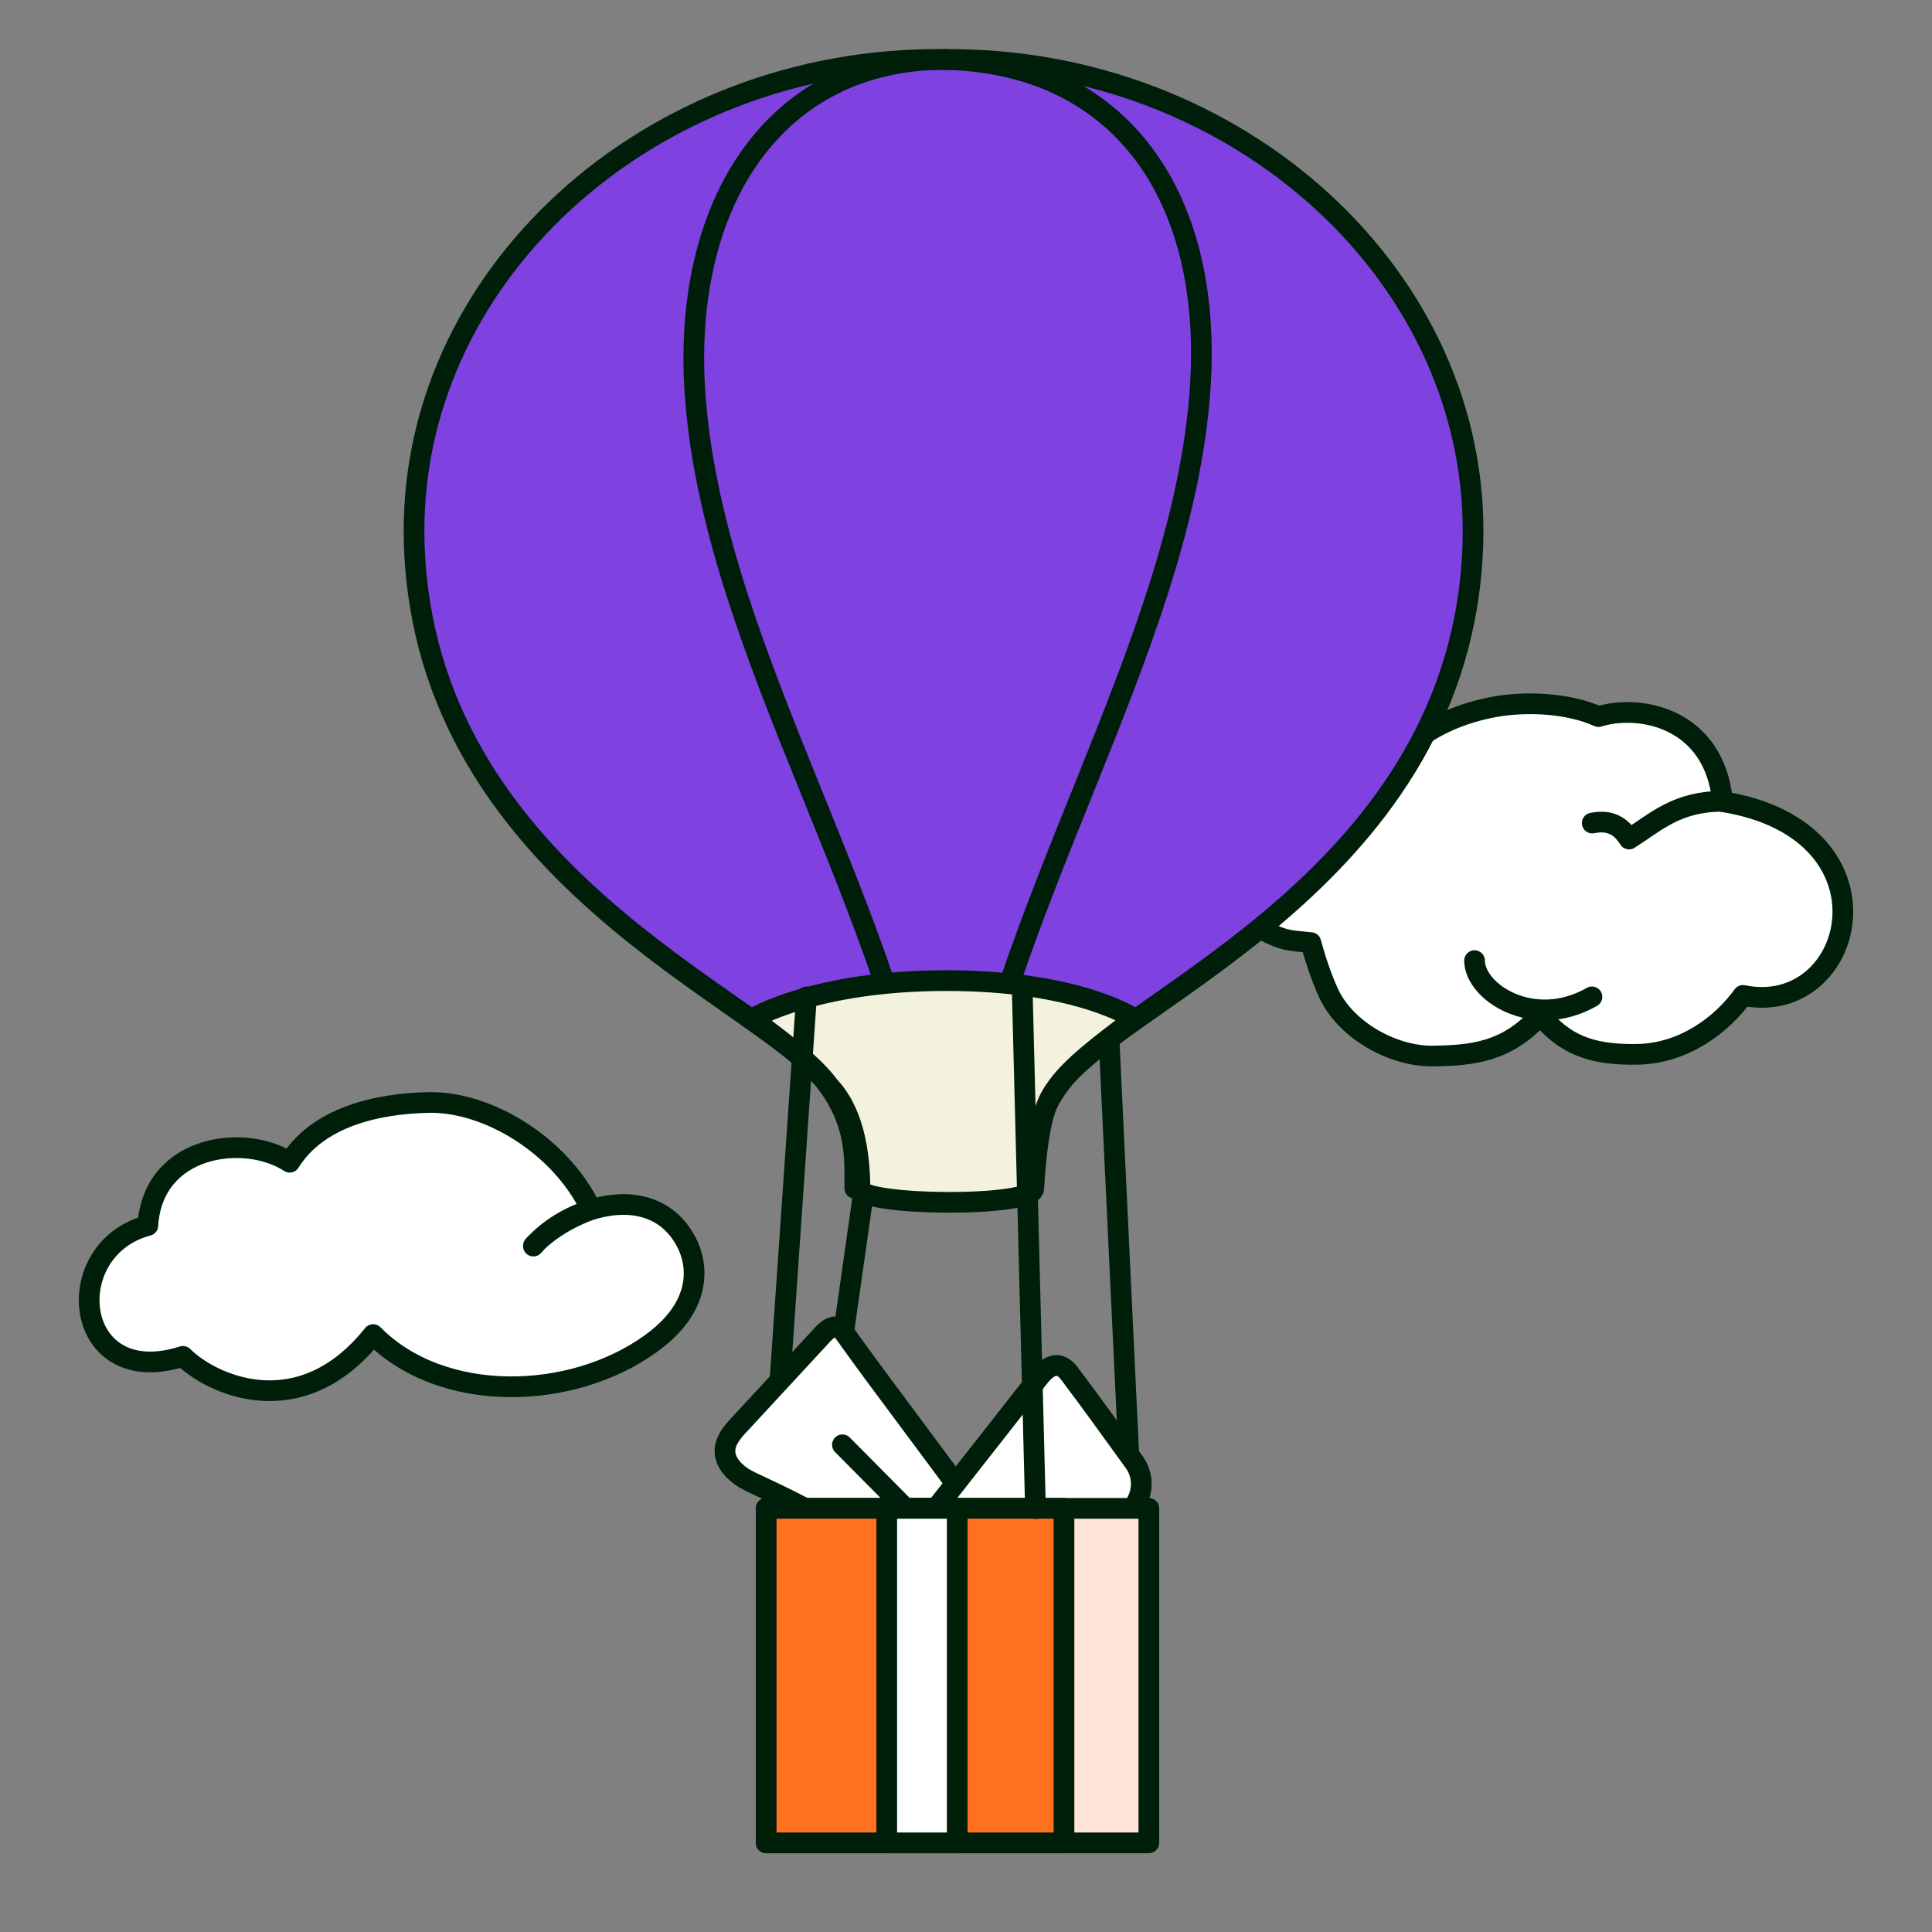 <?xml version="1.0" encoding="UTF-8"?> <svg xmlns="http://www.w3.org/2000/svg" width="140" height="140" viewBox="0 0 140 140" fill="none"><rect x="0" y="0" width="140" height="140" fill="#808080" stroke="none"/> <path d="M91.11 57.983C88.546 59.328 88.171 61.788 88.65 63.764C89.13 65.74 90.964 67.38 92.882 67.99C93.508 68.2 94.238 68.221 94.988 68.305C95.239 69.23 95.697 70.723 96.281 71.984C97.511 74.633 100.889 76.546 103.808 76.525C106.726 76.483 109.208 76.231 111.605 73.561C113.294 75.537 115.045 76.483 118.715 76.399C122.072 76.315 124.782 74.234 126.304 72.131C134.477 73.813 137.875 60.19 124.824 58.088C124.24 51.97 118.757 51.003 115.838 51.928C113.648 50.94 110.563 50.793 108.228 51.234C105.997 51.655 103.974 52.496 102.223 53.904C100.367 53.568 98.72 53.105 97.052 54.199C96.073 54.829 95.239 55.544 94.509 57.247C93.404 57.373 92.069 57.52 91.131 58.004L91.11 57.983Z" fill="white" stroke="#001F0A" stroke-width="1.5" stroke-linecap="round" stroke-linejoin="round"></path> <path d="M124.824 58.066C121.509 58.066 120.008 59.559 118.048 60.799C117.485 59.895 116.714 59.37 115.379 59.643" stroke="#001F0A" stroke-width="1.5" stroke-linecap="round" stroke-linejoin="round"></path> <path d="M106.851 69.609C106.851 71.88 111.083 74.676 115.357 72.237" stroke="#001F0A" stroke-width="1.5" stroke-linecap="round" stroke-linejoin="round"></path> <path d="M64.757 71.059L58.586 114.471" stroke="#001F0A" stroke-width="1.5" stroke-linecap="round" stroke-linejoin="round"></path> <path d="M82.227 114.471L80.163 71.059" stroke="#001F0A" stroke-width="1.5" stroke-linecap="round" stroke-linejoin="round"></path> <path d="M68.363 4.311C47.076 4.08 29.333 20.12 30.021 39.546C30.855 63.365 55.166 72.279 59.836 78.396C61.629 80.751 61.9 82.874 61.942 84.619V86.112H74.806C74.806 84.136 74.576 81.445 76.911 78.396C81.582 72.258 105.892 63.365 106.726 39.546C107.393 20.12 89.65 4.08 68.363 4.311Z" fill="#7F42E1" stroke="#001F0A" stroke-width="1.5" stroke-linecap="round" stroke-linejoin="round"></path> <path d="M69.467 86.006C72.407 65.677 85.354 47.345 86.918 28.823C88.148 14.212 81.122 4.584 68.487 4.311" stroke="#001F0A" stroke-width="1.5" stroke-linecap="round" stroke-linejoin="round"></path> <path d="M68.488 4.311C56.375 4.269 49.182 14.528 50.412 29.139C51.976 47.681 64.861 65.656 67.821 86.006" stroke="#001F0A" stroke-width="1.5" stroke-linecap="round" stroke-linejoin="round"></path> <path d="M62.315 84.66V86.132C62.315 85.69 62.315 85.186 62.315 84.66Z" fill="#7F42E1" stroke="#001F0A" stroke-width="1.5" stroke-linecap="round" stroke-linejoin="round"></path> <path d="M54.497 73.834C57.02 75.705 59.063 77.281 60.085 78.711C60.877 79.552 62.295 81.486 62.316 86.132C62.316 87.394 74.825 87.52 74.909 86.132C75.242 80.687 75.93 79.699 76.639 78.711C77.681 77.281 79.704 75.705 82.227 73.834C82.227 73.834 78.203 71.059 68.591 71.059C58.98 71.059 54.497 73.834 54.497 73.834Z" fill="#F3F2DE" stroke="#001F0A" stroke-width="1.5" stroke-linecap="round" stroke-linejoin="round"></path> <path d="M55.521 114.472L58.441 72.236" stroke="#001F0A" stroke-width="1.5" stroke-linecap="round" stroke-linejoin="round"></path> <path d="M60.295 110.581C59.627 109.762 55.333 107.827 54.373 107.365C53.414 106.902 52.455 106.061 52.539 105.01C52.601 104.317 53.102 103.728 53.581 103.223C55.583 101.058 57.605 98.872 59.607 96.706C59.899 96.391 60.316 96.033 60.733 96.181C60.941 96.265 61.087 96.454 61.212 96.622C64.006 100.553 68.051 105.788 70.844 109.719L60.295 110.581Z" fill="white" stroke="#001F0A" stroke-width="1.5" stroke-linecap="round" stroke-linejoin="round"></path> <path d="M66.82 110.582C69.051 107.723 72.971 102.762 75.202 99.902C75.598 99.377 76.161 98.809 76.786 98.977C77.141 99.082 77.391 99.377 77.599 99.671C78.996 101.521 80.602 103.75 82.165 105.915C83.479 107.702 82.228 110.246 80.018 110.288L66.82 110.561V110.582Z" fill="white" stroke="#001F0A" stroke-width="1.5" stroke-linecap="round" stroke-linejoin="round"></path> <path d="M83.25 109.301H55.521V133.54H83.25V109.301Z" fill="#FFE3D7" stroke="#001F0A" stroke-width="1.5" stroke-linecap="round" stroke-linejoin="round"></path> <path d="M77.1 109.301H55.521V133.54H77.1V109.301Z" fill="#FF7020" stroke="#001F0A" stroke-width="1.5" stroke-linecap="round" stroke-linejoin="round"></path> <path d="M69.364 109.301H64.256V133.54H69.364V109.301Z" fill="white" stroke="#001F0A" stroke-width="1.5" stroke-linecap="round" stroke-linejoin="round"></path> <path d="M74.075 71.754L75.034 109.322" stroke="#001F0A" stroke-width="1.5" stroke-linecap="round" stroke-linejoin="round"></path> <path d="M61.045 104.695C62.463 106.125 63.881 107.554 65.299 108.984" stroke="#001F0A" stroke-width="1.5" stroke-linecap="round" stroke-linejoin="round"></path> <path d="M38.652 90.296C40.946 87.605 46.971 85.419 49.556 89.686C50.745 91.641 50.87 94.711 47.138 97.381C41.384 101.522 32.022 101.754 27.039 96.708C21.702 103.393 15.239 100.282 13.258 98.285C5.252 100.85 4.209 90.527 10.714 88.803C11.069 82.959 17.741 82.097 20.993 84.22C23.015 80.962 27.29 79.953 31.126 79.89C35.316 79.826 40.612 82.959 42.843 87.647C39.987 88.677 38.652 90.275 38.652 90.275V90.296Z" fill="white" stroke="#001F0A" stroke-width="1.5" stroke-linecap="round" stroke-linejoin="round"></path> </svg> 